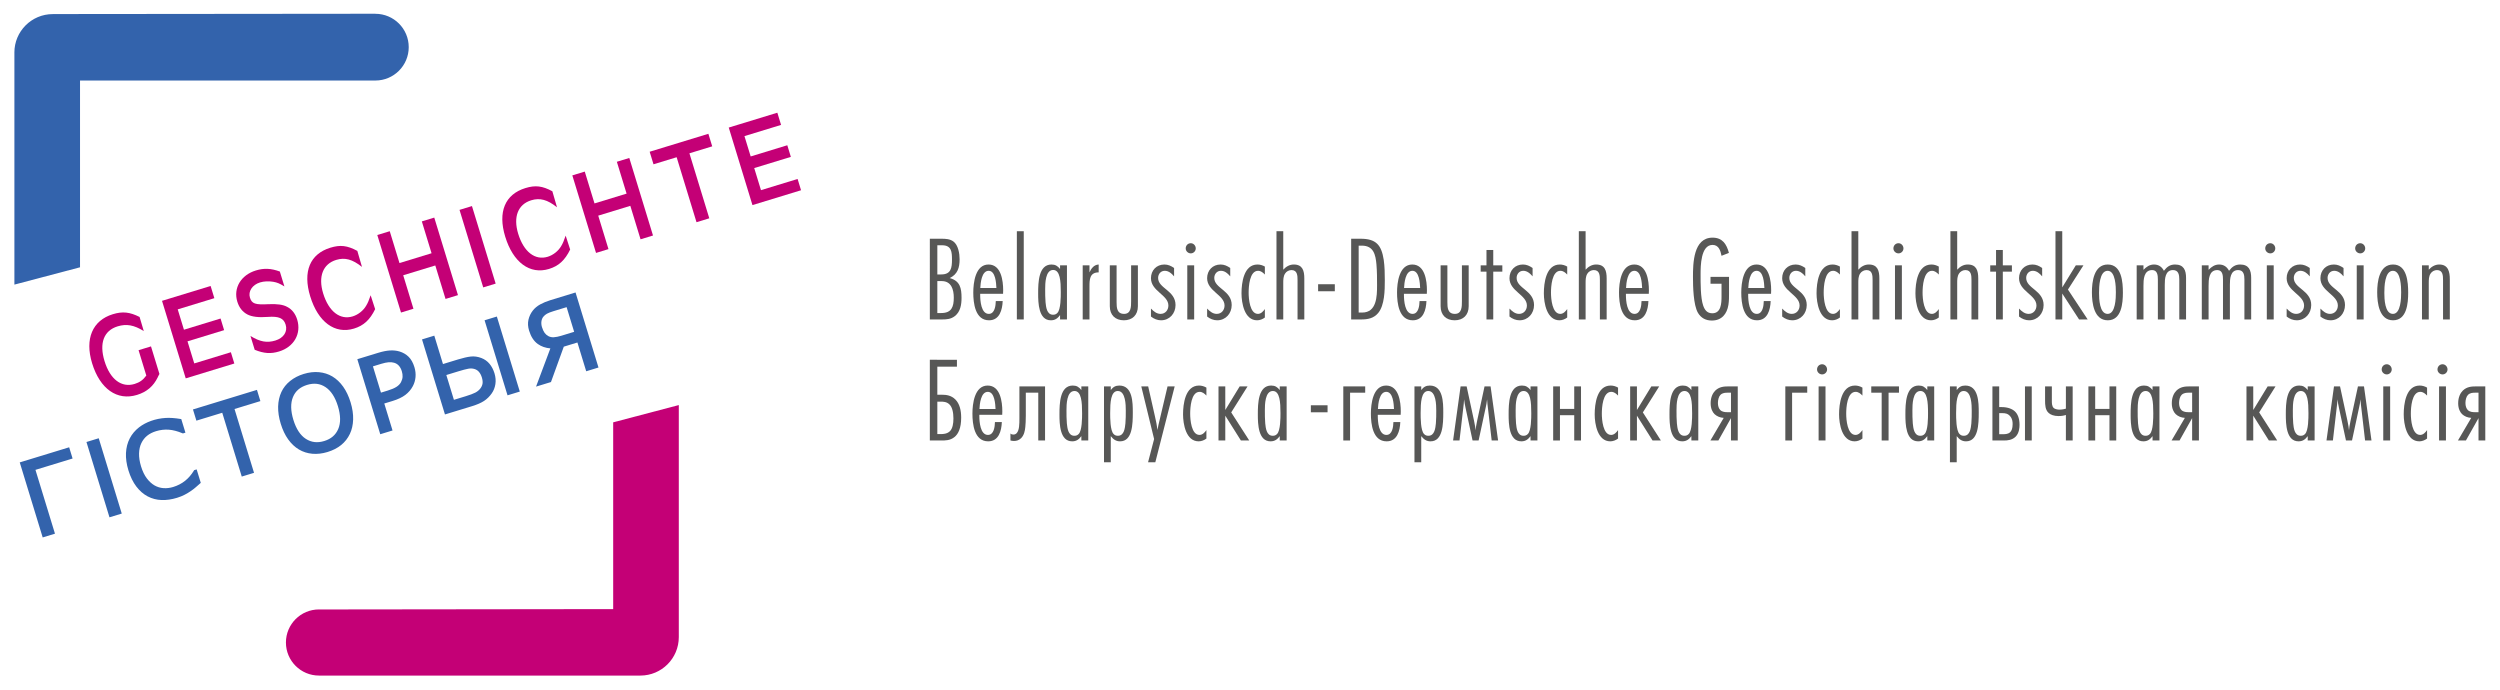 <?xml version="1.0" encoding="utf-8"?>
<!-- Generator: Adobe Illustrator 15.1.0, SVG Export Plug-In . SVG Version: 6.00 Build 0)  -->
<!DOCTYPE svg PUBLIC "-//W3C//DTD SVG 1.1//EN" "http://www.w3.org/Graphics/SVG/1.1/DTD/svg11.dtd">
<svg version="1.1" id="Ebene_1" xmlns="http://www.w3.org/2000/svg" xmlns:xlink="http://www.w3.org/1999/xlink" x="0px" y="0px"
	 width="698.234px" height="192.616px" viewBox="0 0 698.234 192.616" enable-background="new 0 0 698.234 192.616"
	 xml:space="preserve">
<g>
	<path fill="#575756" d="M262.907,87.429c2.873,0,3.48-1.757,3.48-4.292c0-2.265-0.675-4.631-3.378-4.631h-1.219v8.923H262.907
		L262.907,87.429z M262.907,76.647c2.736,0,2.975-1.893,2.975-4.123c0-2.13-0.102-4.022-2.772-4.022h-1.318v8.146H262.907
		L262.907,76.647z M262.974,66.677c1.149,0,2.366,0.067,3.313,0.777c1.353,1.014,1.724,3.38,1.724,4.968
		c0,2.299-0.541,4.191-2.771,5.239c2.906,0.777,3.313,2.839,3.313,5.543c0,1.858-0.306,3.854-1.86,5.069
		c-1.08,0.846-2.229,0.947-3.548,0.947h-3.447V66.677H262.974L262.974,66.677z"/>
	<path fill="#575756" d="M278.288,80.433c-0.068-1.352-0.236-4.8-2.164-4.8c-1.96,0-2.264,3.414-2.33,4.8H278.288L278.288,80.433z
		 M280.045,84.083c-0.103,2.433-0.847,5.374-3.82,5.374c-3.886,0-4.393-4.833-4.393-7.74c0-2.737,0.573-7.841,4.259-7.841
		c3.547,0,4.088,4.563,4.088,7.233c0,0.304-0.032,0.642-0.032,0.945h-6.389v0.338c0,1.521,0.236,5.273,2.399,5.273
		c1.689,0,1.927-2.299,1.961-3.583H280.045L280.045,84.083z"/>
	<polygon fill="#575756" points="284,89.221 284,64.581 285.928,64.581 285.928,89.221 284,89.221 	"/>
	<path fill="#575756" d="M294.141,75.397c-2.196,0-2.23,3.853-2.23,5.374c0,1.25,0,2.433,0.103,3.649
		c0.135,1.318,0.337,3.481,2.095,3.481c0.507,0,0.879-0.136,1.216-0.507c0.948-0.947,0.948-4.496,0.948-5.813
		C296.272,78.573,296.102,75.397,294.141,75.397L294.141,75.397z M296.068,89.221v-1.217c-0.676,0.912-1.386,1.453-2.567,1.453
		c-3.448,0-3.551-4.833-3.551-7.503c0-3.076,0.103-8.078,3.719-8.078c1.082,0,1.724,0.405,2.399,1.25v-1.014h1.926v15.108H296.068
		L296.068,89.221z"/>
	<path fill="#575756" d="M306.853,76.073c-2.535,0-2.569,2.027-2.569,3.988v9.159h-1.894V74.112h1.894v1.961
		c0.508-1.116,1.25-2.13,2.569-2.197V76.073L306.853,76.073z"/>
	<path fill="#575756" d="M317.805,85.536c0,2.434-1.521,3.921-3.92,3.921c-2.4,0-3.921-1.487-3.921-3.921V74.112h1.893v10.24
		c0,1.556,0.068,3.313,2.096,3.313c1.961,0,1.961-2.028,1.961-3.516V74.112h1.892V85.536L317.805,85.536z"/>
	<path fill="#575756" d="M327.915,77.188c-0.677-0.812-1.521-1.556-2.603-1.556c-1.115,0-1.859,0.913-1.859,1.995
		c0,2.94,4.866,3.481,4.866,7.57c0,2.332-1.655,4.259-4.055,4.259c-1.014,0-1.995-0.405-2.807-1.048v-2.23
		c0.744,0.777,1.591,1.487,2.673,1.487c1.35,0,2.195-1.082,2.195-2.333c0-2.974-4.868-3.988-4.868-7.638
		c0-2.197,1.555-3.819,3.754-3.819c1.012,0,1.857,0.371,2.703,0.979V77.188L327.915,77.188z"/>
	<path fill="#575756" d="M331.599,89.221V74.112h1.926v15.108H331.599L331.599,89.221z M332.58,70.767
		c-0.778,0-1.42-0.643-1.42-1.386c0-0.812,0.608-1.453,1.42-1.453c0.776,0,1.386,0.676,1.386,1.453
		C333.965,70.124,333.356,70.767,332.58,70.767L332.58,70.767z"/>
	<path fill="#575756" d="M343.6,77.188c-0.675-0.812-1.521-1.556-2.603-1.556c-1.114,0-1.858,0.913-1.858,1.995
		c0,2.94,4.866,3.481,4.866,7.57c0,2.332-1.655,4.259-4.056,4.259c-1.015,0-1.995-0.405-2.806-1.048v-2.23
		c0.743,0.777,1.589,1.487,2.671,1.487c1.352,0,2.196-1.082,2.196-2.333c0-2.974-4.867-3.988-4.867-7.638
		c0-2.197,1.554-3.819,3.752-3.819c1.013,0,1.859,0.371,2.704,0.979V77.188L343.6,77.188z"/>
	<path fill="#575756" d="M353.267,88.68c-0.608,0.474-1.42,0.777-2.163,0.777c-3.55,0-4.36-4.833-4.36-7.537
		c0-2.873,0.608-8.044,4.461-8.044c0.712,0,1.421,0.203,2.063,0.574v2.23c-0.508-0.54-1.115-1.048-1.894-1.048
		c-2.399,0-2.637,4.429-2.637,6.118c0,1.622,0.306,5.915,2.604,5.915c0.845,0,1.486-0.71,1.927-1.353V88.68L353.267,88.68z"/>
	<path fill="#575756" d="M362.395,89.221V78.236c0-1.218-0.035-2.806-1.691-2.806c-0.709,0-1.419,0.372-1.791,0.979
		c-0.507,0.778-0.507,1.758-0.507,2.637v10.174h-1.894v-24.64h1.894v10.748c0.743-0.845,1.757-1.453,2.941-1.453
		c2.466,0,2.939,1.757,2.939,3.887v11.458H362.395L362.395,89.221z"/>
	<polygon fill="#575756" points="368.142,81.345 368.142,79.385 372.807,79.385 372.807,81.345 368.142,81.345 	"/>
	<path fill="#575756" d="M380.448,87.294c4.056,0,4.156-4.529,4.156-7.57c0-1.894,0-3.82-0.169-5.848
		c-0.235-2.704-0.776-5.272-4.09-5.272h-0.877v18.69H380.448L380.448,87.294z M380.009,66.677c4.326,0,5.813,1.757,6.455,5.881
		c0.27,1.893,0.303,3.819,0.303,5.746c0,2.737-0.033,6.929-1.858,9.125c-1.25,1.487-2.906,1.792-4.766,1.792h-2.771V66.677H380.009
		L380.009,66.677z"/>
	<path fill="#575756" d="M396.64,80.433c-0.069-1.352-0.237-4.8-2.165-4.8c-1.959,0-2.263,3.414-2.331,4.8H396.64L396.64,80.433z
		 M398.397,84.083c-0.102,2.433-0.846,5.374-3.819,5.374c-3.888,0-4.395-4.833-4.395-7.74c0-2.737,0.575-7.841,4.259-7.841
		c3.549,0,4.09,4.563,4.09,7.233c0,0.304-0.033,0.642-0.033,0.945h-6.389v0.338c0,1.521,0.236,5.273,2.399,5.273
		c1.689,0,1.927-2.299,1.961-3.583H398.397L398.397,84.083z"/>
	<path fill="#575756" d="M410.194,85.536c0,2.434-1.519,3.921-3.92,3.921c-2.398,0-3.921-1.487-3.921-3.921V74.112h1.893v10.24
		c0,1.556,0.067,3.313,2.097,3.313c1.96,0,1.96-2.028,1.96-3.516V74.112h1.892V85.536L410.194,85.536z"/>
	<polygon fill="#575756" points="417.056,75.87 417.056,89.221 415.165,89.221 415.165,75.87 413.542,75.87 413.542,74.112 
		415.165,74.112 415.165,69.82 417.056,69.82 417.056,74.112 419.592,74.112 419.592,75.87 417.056,75.87 	"/>
	<path fill="#575756" d="M428.045,77.188c-0.677-0.812-1.522-1.556-2.604-1.556c-1.115,0-1.857,0.913-1.857,1.995
		c0,2.94,4.864,3.481,4.864,7.57c0,2.332-1.653,4.259-4.055,4.259c-1.014,0-1.995-0.405-2.805-1.048v-2.23
		c0.742,0.777,1.588,1.487,2.67,1.487c1.351,0,2.196-1.082,2.196-2.333c0-2.974-4.866-3.988-4.866-7.638
		c0-2.197,1.553-3.819,3.752-3.819c1.012,0,1.857,0.371,2.704,0.979V77.188L428.045,77.188z"/>
	<path fill="#575756" d="M437.712,88.68c-0.609,0.474-1.421,0.777-2.163,0.777c-3.551,0-4.361-4.833-4.361-7.537
		c0-2.873,0.609-8.044,4.461-8.044c0.711,0,1.42,0.203,2.063,0.574v2.23c-0.509-0.54-1.116-1.048-1.895-1.048
		c-2.398,0-2.637,4.429-2.637,6.118c0,1.622,0.305,5.915,2.603,5.915c0.847,0,1.487-0.71,1.929-1.353V88.68L437.712,88.68z"/>
	<path fill="#575756" d="M446.838,89.221V78.236c0-1.218-0.034-2.806-1.69-2.806c-0.709,0-1.419,0.372-1.791,0.979
		c-0.507,0.778-0.507,1.758-0.507,2.637v10.174h-1.893v-24.64h1.893v10.748c0.743-0.845,1.757-1.453,2.942-1.453
		c2.466,0,2.938,1.757,2.938,3.887v11.458H446.838L446.838,89.221z"/>
	<path fill="#575756" d="M458.636,80.433c-0.067-1.352-0.235-4.8-2.161-4.8c-1.961,0-2.265,3.414-2.333,4.8H458.636L458.636,80.433z
		 M460.395,84.083c-0.102,2.433-0.845,5.374-3.82,5.374c-3.887,0-4.394-4.833-4.394-7.74c0-2.737,0.575-7.841,4.259-7.841
		c3.549,0,4.09,4.563,4.09,7.233c0,0.304-0.033,0.642-0.033,0.945h-6.389v0.338c0,1.521,0.236,5.273,2.4,5.273
		c1.688,0,1.926-2.299,1.96-3.583H460.395L460.395,84.083z"/>
	<path fill="#575756" d="M482.909,81.853c0,1.082,0,2.197-0.17,3.278c-0.406,2.568-1.893,4.394-4.63,4.394
		c-1.688,0-3.042-0.71-3.888-2.163c-1.284-2.23-1.384-7.368-1.384-9.971c0-3.854,0.1-11.018,5.474-11.018
		c2.771,0,3.922,1.825,4.564,4.258l-2.063,0.812c-0.271-1.419-0.778-3.042-2.502-3.042c-3.311,0-3.345,5.915-3.345,8.213
		c0,2.366-0.034,6.523,0.71,8.687c0.438,1.284,1.115,2.196,2.567,2.196c2.469,0,2.569-2.839,2.569-4.664V79.25h-3.076v-1.927h5.172
		V81.853L482.909,81.853z"/>
	<path fill="#575756" d="M492.781,80.433c-0.067-1.352-0.235-4.8-2.164-4.8c-1.96,0-2.264,3.414-2.331,4.8H492.781L492.781,80.433z
		 M494.538,84.083c-0.102,2.433-0.845,5.374-3.819,5.374c-3.887,0-4.394-4.833-4.394-7.74c0-2.737,0.574-7.841,4.26-7.841
		c3.548,0,4.089,4.563,4.089,7.233c0,0.304-0.033,0.642-0.033,0.945h-6.389v0.338c0,1.521,0.236,5.273,2.399,5.273
		c1.69,0,1.927-2.299,1.961-3.583H494.538L494.538,84.083z"/>
	<path fill="#575756" d="M504.208,77.188c-0.677-0.812-1.522-1.556-2.604-1.556c-1.115,0-1.858,0.913-1.858,1.995
		c0,2.94,4.865,3.481,4.865,7.57c0,2.332-1.653,4.259-4.055,4.259c-1.014,0-1.995-0.405-2.805-1.048v-2.23
		c0.742,0.777,1.589,1.487,2.671,1.487c1.35,0,2.195-1.082,2.195-2.333c0-2.974-4.866-3.988-4.866-7.638
		c0-2.197,1.554-3.819,3.752-3.819c1.013,0,1.857,0.371,2.704,0.979V77.188L504.208,77.188z"/>
	<path fill="#575756" d="M513.875,88.68c-0.609,0.474-1.42,0.777-2.162,0.777c-3.551,0-4.362-4.833-4.362-7.537
		c0-2.873,0.61-8.044,4.462-8.044c0.71,0,1.419,0.203,2.063,0.574v2.23c-0.509-0.54-1.115-1.048-1.894-1.048
		c-2.4,0-2.637,4.429-2.637,6.118c0,1.622,0.305,5.915,2.603,5.915c0.846,0,1.486-0.71,1.928-1.353V88.68L513.875,88.68z"/>
	<path fill="#575756" d="M523.002,89.221V78.236c0-1.218-0.035-2.806-1.692-2.806c-0.709,0-1.419,0.372-1.791,0.979
		c-0.507,0.778-0.507,1.758-0.507,2.637v10.174h-1.894v-24.64h1.894v10.748c0.745-0.845,1.757-1.453,2.941-1.453
		c2.467,0,2.939,1.757,2.939,3.887v11.458H523.002L523.002,89.221z"/>
	<path fill="#575756" d="M529.257,89.221V74.112h1.926v15.108H529.257L529.257,89.221z M530.237,70.767
		c-0.777,0-1.419-0.643-1.419-1.386c0-0.812,0.608-1.453,1.419-1.453c0.776,0,1.386,0.676,1.386,1.453
		C531.623,70.124,531.013,70.767,530.237,70.767L530.237,70.767z"/>
	<path fill="#575756" d="M541.494,88.68c-0.609,0.474-1.42,0.777-2.163,0.777c-3.55,0-4.361-4.833-4.361-7.537
		c0-2.873,0.608-8.044,4.461-8.044c0.711,0,1.42,0.203,2.063,0.574v2.23c-0.509-0.54-1.115-1.048-1.894-1.048
		c-2.4,0-2.636,4.429-2.636,6.118c0,1.622,0.303,5.915,2.602,5.915c0.845,0,1.486-0.71,1.928-1.353V88.68L541.494,88.68z"/>
	<path fill="#575756" d="M550.621,89.221V78.236c0-1.218-0.034-2.806-1.69-2.806c-0.709,0-1.42,0.372-1.792,0.979
		c-0.506,0.778-0.506,1.758-0.506,2.637v10.174h-1.894v-24.64h1.894v10.748c0.743-0.845,1.757-1.453,2.94-1.453
		c2.467,0,2.939,1.757,2.939,3.887v11.458H550.621L550.621,89.221z"/>
	<polygon fill="#575756" points="559.375,75.87 559.375,89.221 557.483,89.221 557.483,75.87 555.86,75.87 555.86,74.112 
		557.483,74.112 557.483,69.82 559.375,69.82 559.375,74.112 561.91,74.112 561.91,75.87 559.375,75.87 	"/>
	<path fill="#575756" d="M570.362,77.188c-0.677-0.812-1.521-1.556-2.603-1.556c-1.115,0-1.859,0.913-1.859,1.995
		c0,2.94,4.866,3.481,4.866,7.57c0,2.332-1.655,4.259-4.055,4.259c-1.015,0-1.994-0.405-2.807-1.048v-2.23
		c0.744,0.777,1.589,1.487,2.672,1.487c1.351,0,2.195-1.082,2.195-2.333c0-2.974-4.867-3.988-4.867-7.638
		c0-2.197,1.555-3.819,3.752-3.819c1.015,0,1.859,0.371,2.705,0.979V77.188L570.362,77.188z"/>
	<polygon fill="#575756" points="580.672,89.221 575.974,81.987 575.974,89.221 574.081,89.221 574.081,64.581 575.974,64.581 
		575.974,80.264 579.758,74.112 581.889,74.112 577.563,80.872 583.072,89.221 580.672,89.221 	"/>
	<path fill="#575756" d="M588.651,75.633c-2.332,0-2.4,4.597-2.4,6.186s0.103,5.848,2.4,5.848c2.231,0,2.298-4.496,2.298-6.017
		S590.882,75.633,588.651,75.633L588.651,75.633z M588.685,89.457c-3.886,0-4.427-4.867-4.427-7.808s0.541-7.773,4.427-7.773
		c3.92,0,4.225,4.968,4.225,7.875C592.91,84.624,592.573,89.457,588.685,89.457L588.685,89.457z"/>
	<path fill="#575756" d="M610.553,89.221h-1.892V78.033c0-1.25-0.202-2.603-1.759-2.603c-2.196,0-2.298,2.468-2.298,4.123v9.667
		h-1.926V78.066c0-1.115-0.103-2.636-1.589-2.636c-2.366,0-2.434,2.67-2.434,4.428v9.362h-1.894V74.112h1.894v1.251
		c0.812-0.846,1.725-1.487,2.941-1.487c1.284,0,2.197,0.642,2.771,1.757c0.812-1.081,1.69-1.757,3.11-1.757
		c2.433,0,3.074,1.589,3.074,3.752V89.221L610.553,89.221z"/>
	<path fill="#575756" d="M628.741,89.221h-1.892V78.033c0-1.25-0.202-2.603-1.758-2.603c-2.197,0-2.298,2.468-2.298,4.123v9.667
		h-1.927V78.066c0-1.115-0.103-2.636-1.589-2.636c-2.366,0-2.434,2.67-2.434,4.428v9.362h-1.894V74.112h1.894v1.251
		c0.812-0.846,1.724-1.487,2.941-1.487c1.283,0,2.196,0.642,2.771,1.757c0.813-1.081,1.69-1.757,3.11-1.757
		c2.433,0,3.074,1.589,3.074,3.752V89.221L628.741,89.221z"/>
	<path fill="#575756" d="M633.106,89.221V74.112h1.926v15.108H633.106L633.106,89.221z M634.086,70.767
		c-0.778,0-1.42-0.643-1.42-1.386c0-0.812,0.608-1.453,1.42-1.453c0.776,0,1.385,0.676,1.385,1.453
		C635.471,70.124,634.863,70.767,634.086,70.767L634.086,70.767z"/>
	<path fill="#575756" d="M645.105,77.188c-0.676-0.812-1.521-1.556-2.601-1.556c-1.116,0-1.86,0.913-1.86,1.995
		c0,2.94,4.866,3.481,4.866,7.57c0,2.332-1.655,4.259-4.055,4.259c-1.015,0-1.994-0.405-2.807-1.048v-2.23
		c0.744,0.777,1.589,1.487,2.672,1.487c1.352,0,2.195-1.082,2.195-2.333c0-2.974-4.867-3.988-4.867-7.638
		c0-2.197,1.555-3.819,3.752-3.819c1.014,0,1.859,0.371,2.704,0.979V77.188L645.105,77.188z"/>
	<path fill="#575756" d="M654.538,77.188c-0.677-0.812-1.521-1.556-2.603-1.556c-1.115,0-1.859,0.913-1.859,1.995
		c0,2.94,4.866,3.481,4.866,7.57c0,2.332-1.655,4.259-4.055,4.259c-1.014,0-1.995-0.405-2.807-1.048v-2.23
		c0.744,0.777,1.59,1.487,2.672,1.487c1.351,0,2.196-1.082,2.196-2.333c0-2.974-4.868-3.988-4.868-7.638
		c0-2.197,1.555-3.819,3.754-3.819c1.012,0,1.857,0.371,2.703,0.979V77.188L654.538,77.188z"/>
	<path fill="#575756" d="M658.223,89.221V74.112h1.927v15.108H658.223L658.223,89.221z M659.204,70.767
		c-0.778,0-1.42-0.643-1.42-1.386c0-0.812,0.609-1.453,1.42-1.453c0.776,0,1.386,0.676,1.386,1.453
		C660.589,70.124,659.98,70.767,659.204,70.767L659.204,70.767z"/>
	<path fill="#575756" d="M668.331,75.633c-2.332,0-2.4,4.597-2.4,6.186s0.102,5.848,2.4,5.848c2.229,0,2.297-4.496,2.297-6.017
		S670.56,75.633,668.331,75.633L668.331,75.633z M668.364,89.457c-3.887,0-4.428-4.867-4.428-7.808s0.541-7.773,4.428-7.773
		c3.921,0,4.226,4.968,4.226,7.875C672.589,84.624,672.252,89.457,668.364,89.457L668.364,89.457z"/>
	<path fill="#575756" d="M682.325,89.221V78.236c0-1.218-0.033-2.806-1.689-2.806c-0.709,0-1.419,0.372-1.791,0.979
		c-0.506,0.744-0.506,1.758-0.506,2.637v10.174h-1.895V74.112h1.895v1.217c0.742-0.845,1.756-1.453,2.939-1.453
		c2.535,0,2.94,2.095,2.94,4.157v11.188H682.325L682.325,89.221z"/>
	<path fill="#575756" d="M262.804,121.235c0.541,0,1.691-0.032,2.468-0.777c0.778-0.743,1.015-2.096,1.015-3.582
		c0-1.725-0.339-3.179-1.114-3.921c-0.744-0.744-1.692-0.778-2.436-0.778h-0.946v9.059H262.804L262.804,121.235z M267.267,100.482
		v1.927h-5.477v7.842h1.353c1.081,0,2.5,0.135,3.684,1.317c1.184,1.184,1.623,3.01,1.623,5.07c0,2.94-0.811,4.597-1.894,5.442
		c-1.216,0.979-2.602,0.945-3.615,0.945h-3.245v-22.544H267.267L267.267,100.482z"/>
	<path fill="#575756" d="M278.05,114.239c-0.068-1.353-0.236-4.8-2.162-4.8c-1.961,0-2.266,3.413-2.333,4.8H278.05L278.05,114.239z
		 M279.808,117.889c-0.103,2.434-0.845,5.374-3.82,5.374c-3.887,0-4.394-4.833-4.394-7.739c0-2.737,0.575-7.842,4.259-7.842
		c3.549,0,4.09,4.563,4.09,7.233c0,0.304-0.033,0.642-0.033,0.945h-6.389v0.34c0,1.52,0.237,5.271,2.4,5.271
		c1.688,0,1.926-2.298,1.961-3.583H279.808L279.808,117.889z"/>
	<path fill="#575756" d="M291.877,123.026h-1.895v-13.351h-3.479v6.422c0,1.387-0.068,2.4-0.138,3.145
		c-0.101,1.08-0.337,2.297-1.183,3.143c-0.608,0.574-1.25,0.777-1.993,0.777c-0.406,0-0.71-0.068-0.979-0.136v-1.959
		c0.235,0.235,0.473,0.304,0.81,0.304c0.372,0,0.644-0.102,0.913-0.373c0.779-0.811,0.779-2.603,0.779-4.157v-8.923h7.165V123.026
		L291.877,123.026z"/>
	<path fill="#575756" d="M300.093,109.204c-2.197,0-2.231,3.852-2.231,5.374c0,1.251,0,2.433,0.103,3.649
		c0.135,1.318,0.337,3.481,2.095,3.481c0.507,0,0.879-0.135,1.216-0.506c0.947-0.948,0.947-4.497,0.947-5.814
		C302.222,112.379,302.053,109.204,300.093,109.204L300.093,109.204z M302.019,123.026v-1.216c-0.676,0.911-1.385,1.452-2.568,1.452
		c-3.446,0-3.55-4.833-3.55-7.502c0-3.077,0.104-8.079,3.718-8.079c1.082,0,1.725,0.406,2.4,1.251v-1.015h1.926v15.108H302.019
		L302.019,123.026z"/>
	<path fill="#575756" d="M312.194,109.204c-1.961,0-2.13,3.175-2.13,6.185c0,1.317,0,4.866,0.947,5.814
		c0.337,0.371,0.709,0.506,1.216,0.506c1.759,0,1.961-2.163,2.096-3.481c0.103-1.184,0.103-2.367,0.103-3.55
		C314.425,113.158,314.39,109.204,312.194,109.204L312.194,109.204z M310.233,108.933c0.643-0.845,1.318-1.251,2.401-1.251
		c3.717,0,3.751,4.766,3.751,7.503c0,3.245-0.102,8.078-3.549,8.078c-1.184,0-1.894-0.574-2.604-1.452v7.3h-1.892v-21.192h1.892
		V108.933L310.233,108.933z"/>
	<path fill="#575756" d="M322.674,129.11h-2.028l1.691-6.488l-3.583-14.704h1.926l1.893,8.382c0.306,1.252,0.54,2.535,0.71,3.787
		c0.136-0.947,0.371-1.859,0.608-2.839l2.198-9.33h1.993L322.674,129.11L322.674,129.11z"/>
	<path fill="#575756" d="M336.94,122.485c-0.607,0.474-1.42,0.777-2.163,0.777c-3.55,0-4.359-4.833-4.359-7.537
		c0-2.873,0.607-8.044,4.461-8.044c0.71,0,1.419,0.203,2.062,0.574v2.23c-0.508-0.54-1.115-1.047-1.893-1.047
		c-2.4,0-2.638,4.429-2.638,6.117c0,1.623,0.306,5.915,2.603,5.915c0.846,0,1.488-0.709,1.928-1.352V122.485L336.94,122.485z"/>
	<polygon fill="#575756" points="342.214,114.509 346.235,107.918 348.433,107.918 343.87,115.185 348.905,123.026 346.574,123.026 
		342.214,116.098 342.214,123.026 340.32,123.026 340.32,107.918 342.214,107.918 342.214,114.509 	"/>
	<path fill="#575756" d="M355.498,109.204c-2.196,0-2.23,3.852-2.23,5.374c0,1.251,0,2.433,0.102,3.649
		c0.137,1.318,0.338,3.481,2.097,3.481c0.506,0,0.878-0.135,1.215-0.506c0.948-0.948,0.948-4.497,0.948-5.814
		C357.628,112.379,357.459,109.204,355.498,109.204L355.498,109.204z M357.425,123.026v-1.216c-0.678,0.911-1.387,1.452-2.569,1.452
		c-3.447,0-3.55-4.833-3.55-7.502c0-3.077,0.103-8.079,3.718-8.079c1.082,0,1.724,0.406,2.401,1.251v-1.015h1.925v15.108H357.425
		L357.425,123.026z"/>
	<polygon fill="#575756" points="366.114,115.151 366.114,113.191 370.779,113.191 370.779,115.151 366.114,115.151 	"/>
	<polygon fill="#575756" points="375.175,107.918 381.292,107.918 381.292,109.676 377.067,109.676 377.067,123.026 
		375.175,123.026 375.175,107.918 	"/>
	<path fill="#575756" d="M389.337,114.239c-0.068-1.353-0.236-4.8-2.161-4.8c-1.961,0-2.267,3.413-2.333,4.8H389.337
		L389.337,114.239z M391.095,117.889c-0.103,2.434-0.845,5.374-3.819,5.374c-3.888,0-4.394-4.833-4.394-7.739
		c0-2.737,0.573-7.842,4.258-7.842c3.549,0,4.09,4.563,4.09,7.233c0,0.304-0.033,0.642-0.033,0.945h-6.389v0.34
		c0,1.52,0.237,5.271,2.399,5.271c1.689,0,1.927-2.298,1.962-3.583H391.095L391.095,117.889z"/>
	<path fill="#575756" d="M398.905,109.204c-1.961,0-2.13,3.175-2.13,6.185c0,1.317,0,4.866,0.947,5.814
		c0.337,0.371,0.709,0.506,1.216,0.506c1.758,0,1.961-2.163,2.096-3.481c0.102-1.184,0.102-2.367,0.102-3.55
		C401.135,113.158,401.101,109.204,398.905,109.204L398.905,109.204z M396.944,108.933c0.643-0.845,1.318-1.251,2.4-1.251
		c3.718,0,3.752,4.766,3.752,7.503c0,3.245-0.102,8.078-3.549,8.078c-1.184,0-1.895-0.574-2.604-1.452v7.3h-1.893v-21.192h1.893
		V108.933L396.944,108.933z"/>
	<path fill="#575756" d="M411.278,123.026l-1.961-9.125c-0.202-0.88-0.304-1.59-0.404-2.366c-0.067,1.115-0.137,1.554-0.236,2.434
		l-1.048,9.058h-1.791l2.095-15.108h1.689l2.061,9.566c0.271,1.183,0.407,2.264,0.441,2.703c0.032-0.439,0.168-1.521,0.438-2.703
		l2.062-9.566h1.689l2.096,15.108h-1.791l-1.048-9.058c-0.101-0.88-0.168-1.318-0.234-2.434c-0.104,0.979-0.238,1.623-0.407,2.366
		l-1.96,9.125H411.278L411.278,123.026z"/>
	<path fill="#575756" d="M425.543,109.204c-2.197,0-2.231,3.852-2.231,5.374c0,1.251,0,2.433,0.102,3.649
		c0.136,1.318,0.339,3.481,2.096,3.481c0.507,0,0.879-0.135,1.216-0.506c0.948-0.948,0.948-4.497,0.948-5.814
		C427.673,112.379,427.504,109.204,425.543,109.204L425.543,109.204z M427.468,123.026v-1.216c-0.675,0.911-1.384,1.452-2.567,1.452
		c-3.448,0-3.55-4.833-3.55-7.502c0-3.077,0.102-8.079,3.718-8.079c1.082,0,1.725,0.406,2.399,1.251v-1.015h1.927v15.108H427.468
		L427.468,123.026z"/>
	<polygon fill="#575756" points="439.673,123.026 439.673,115.963 435.685,115.963 435.685,123.026 433.792,123.026 
		433.792,107.918 435.685,107.918 435.685,114.206 439.673,114.206 439.673,107.918 441.566,107.918 441.566,123.026 
		439.673,123.026 	"/>
	<path fill="#575756" d="M451.911,122.485c-0.609,0.474-1.42,0.777-2.163,0.777c-3.55,0-4.361-4.833-4.361-7.537
		c0-2.873,0.608-8.044,4.461-8.044c0.711,0,1.42,0.203,2.063,0.574v2.23c-0.509-0.54-1.114-1.047-1.894-1.047
		c-2.4,0-2.636,4.429-2.636,6.117c0,1.623,0.303,5.915,2.602,5.915c0.845,0,1.486-0.709,1.928-1.352V122.485L451.911,122.485z"/>
	<polygon fill="#575756" points="457.185,114.509 461.208,107.918 463.405,107.918 458.842,115.185 463.877,123.026 
		461.546,123.026 457.185,116.098 457.185,123.026 455.292,123.026 455.292,107.918 457.185,107.918 457.185,114.509 	"/>
	<path fill="#575756" d="M470.469,109.204c-2.195,0-2.23,3.852-2.23,5.374c0,1.251,0,2.433,0.104,3.649
		c0.134,1.318,0.336,3.481,2.095,3.481c0.506,0,0.878-0.135,1.215-0.506c0.948-0.948,0.948-4.497,0.948-5.814
		C472.6,112.379,472.43,109.204,470.469,109.204L470.469,109.204z M472.396,123.026v-1.216c-0.676,0.911-1.386,1.452-2.568,1.452
		c-3.446,0-3.55-4.833-3.55-7.502c0-3.077,0.104-8.079,3.718-8.079c1.083,0,1.725,0.406,2.4,1.251v-1.015h1.926v15.108H472.396
		L472.396,123.026z"/>
	<path fill="#575756" d="M483.451,109.676h-0.979c-0.574,0-1.385,0.034-1.961,0.609c-0.473,0.473-0.709,1.42-0.709,2.264
		c0,0.845,0.236,1.555,0.676,1.994c0.574,0.541,1.42,0.575,1.892,0.575h1.082V109.676L483.451,109.676z M481.424,116.706
		c-0.981-0.034-1.928-0.439-2.569-1.047c-0.541-0.541-1.082-1.487-1.082-3.042c0-1.725,0.642-2.873,1.284-3.517
		c1.116-1.081,2.4-1.183,3.718-1.183h2.569v15.108h-1.894v-6.253l-3.515,6.253h-2.23L481.424,116.706L481.424,116.706z"/>
	<polygon fill="#575756" points="498.631,107.918 504.748,107.918 504.748,109.676 500.523,109.676 500.523,123.026 
		498.631,123.026 498.631,107.918 	"/>
	<path fill="#575756" d="M507.927,123.026v-15.108h1.926v15.108H507.927L507.927,123.026z M508.908,104.572
		c-0.777,0-1.42-0.643-1.42-1.386c0-0.811,0.608-1.453,1.42-1.453c0.776,0,1.386,0.676,1.386,1.453
		C510.293,103.93,509.684,104.572,508.908,104.572L508.908,104.572z"/>
	<path fill="#575756" d="M520.165,122.485c-0.609,0.474-1.421,0.777-2.164,0.777c-3.55,0-4.36-4.833-4.36-7.537
		c0-2.873,0.608-8.044,4.461-8.044c0.71,0,1.419,0.203,2.063,0.574v2.23c-0.509-0.54-1.115-1.047-1.895-1.047
		c-2.398,0-2.636,4.429-2.636,6.117c0,1.623,0.304,5.915,2.602,5.915c0.847,0,1.487-0.709,1.929-1.352V122.485L520.165,122.485z"/>
	<polygon fill="#575756" points="527.466,109.676 527.466,123.026 525.538,123.026 525.538,109.676 522.632,109.676 
		522.632,107.918 530.372,107.918 530.372,109.676 527.466,109.676 	"/>
	<path fill="#575756" d="M536.356,109.204c-2.196,0-2.23,3.852-2.23,5.374c0,1.251,0,2.433,0.102,3.649
		c0.135,1.318,0.338,3.481,2.096,3.481c0.508,0,0.879-0.135,1.217-0.506c0.946-0.948,0.946-4.497,0.946-5.814
		C538.486,112.379,538.317,109.204,536.356,109.204L536.356,109.204z M538.283,123.026v-1.216c-0.677,0.911-1.386,1.452-2.567,1.452
		c-3.448,0-3.551-4.833-3.551-7.502c0-3.077,0.103-8.079,3.719-8.079c1.082,0,1.723,0.406,2.399,1.251v-1.015h1.927v15.108H538.283
		L538.283,123.026z"/>
	<path fill="#575756" d="M548.459,109.204c-1.961,0-2.131,3.175-2.131,6.185c0,1.317,0,4.866,0.947,5.814
		c0.338,0.371,0.709,0.506,1.216,0.506c1.759,0,1.961-2.163,2.097-3.481c0.102-1.184,0.102-2.367,0.102-3.55
		C550.69,113.158,550.655,109.204,548.459,109.204L548.459,109.204z M546.499,108.933c0.642-0.845,1.317-1.251,2.399-1.251
		c3.718,0,3.752,4.766,3.752,7.503c0,3.245-0.101,8.078-3.549,8.078c-1.183,0-1.894-0.574-2.603-1.452v7.3h-1.894v-21.192h1.894
		V108.933L546.499,108.933z"/>
	<path fill="#575756" d="M565.561,123.026v-15.108h1.895v15.108H565.561L565.561,123.026z M559.444,121.27
		c0.608,0,1.42-0.034,1.961-0.541c0.406-0.372,0.71-1.048,0.71-2.299c0-0.608-0.066-1.453-0.676-2.163
		c-0.676-0.811-1.454-0.878-2.229-0.878h-0.847v5.881H559.444L559.444,121.27z M556.47,107.918h1.893v5.779h0.677
		c1.758,0,3.009,0.542,3.718,1.218c0.641,0.608,1.284,1.724,1.284,3.718c0,0.811-0.102,2.298-1.048,3.279
		c-0.98,1.014-2.298,1.114-3.277,1.114h-3.246V107.918L556.47,107.918z"/>
	<path fill="#575756" d="M576.989,115.896c-0.606,0.202-1.251,0.305-2.062,0.305c-1.284,0-2.196-0.371-2.737-0.846
		c-0.98-0.879-1.015-2.299-1.015-3.481v-3.955h1.894v4.159c0,0.438,0,1.384,0.506,1.857c0.475,0.439,1.387,0.475,1.622,0.475
		c0.813,0,1.558-0.203,1.792-0.272v-6.219h1.894v15.108h-1.894V115.896L576.989,115.896z"/>
	<polygon fill="#575756" points="589.161,123.026 589.161,115.963 585.172,115.963 585.172,123.026 583.278,123.026 
		583.278,107.918 585.172,107.918 585.172,114.206 589.161,114.206 589.161,107.918 591.052,107.918 591.052,123.026 
		589.161,123.026 	"/>
	<path fill="#575756" d="M599.267,109.204c-2.196,0-2.23,3.852-2.23,5.374c0,1.251,0,2.433,0.102,3.649
		c0.135,1.318,0.337,3.481,2.096,3.481c0.507,0,0.878-0.135,1.216-0.506c0.947-0.948,0.947-4.497,0.947-5.814
		C601.397,112.379,601.228,109.204,599.267,109.204L599.267,109.204z M601.193,123.026v-1.216c-0.676,0.911-1.385,1.452-2.567,1.452
		c-3.448,0-3.55-4.833-3.55-7.502c0-3.077,0.102-8.079,3.719-8.079c1.081,0,1.723,0.406,2.398,1.251v-1.015h1.927v15.108H601.193
		L601.193,123.026z"/>
	<path fill="#575756" d="M612.249,109.676h-0.98c-0.574,0-1.385,0.034-1.961,0.609c-0.471,0.473-0.709,1.42-0.709,2.264
		c0,0.845,0.238,1.555,0.676,1.994c0.574,0.541,1.42,0.575,1.893,0.575h1.082V109.676L612.249,109.676z M610.22,116.706
		c-0.98-0.034-1.927-0.439-2.568-1.047c-0.541-0.541-1.082-1.487-1.082-3.042c0-1.725,0.642-2.873,1.285-3.517
		c1.115-1.081,2.4-1.183,3.718-1.183h2.569v15.108h-1.894v-6.253l-3.516,6.253h-2.23L610.22,116.706L610.22,116.706z"/>
	<polygon fill="#575756" points="629.321,114.509 633.342,107.918 635.542,107.918 630.977,115.185 636.012,123.026 
		633.681,123.026 629.321,116.098 629.321,123.026 627.427,123.026 627.427,107.918 629.321,107.918 629.321,114.509 	"/>
	<path fill="#575756" d="M642.605,109.204c-2.196,0-2.229,3.852-2.229,5.374c0,1.251,0,2.433,0.101,3.649
		c0.135,1.318,0.338,3.481,2.096,3.481c0.507,0,0.879-0.135,1.216-0.506c0.947-0.948,0.947-4.497,0.947-5.814
		C644.735,112.379,644.566,109.204,642.605,109.204L642.605,109.204z M644.532,123.026v-1.216c-0.677,0.911-1.386,1.452-2.567,1.452
		c-3.448,0-3.55-4.833-3.55-7.502c0-3.077,0.102-8.079,3.718-8.079c1.082,0,1.723,0.406,2.399,1.251v-1.015h1.926v15.108H644.532
		L644.532,123.026z"/>
	<path fill="#575756" d="M655.215,123.026l-1.96-9.125c-0.204-0.88-0.306-1.59-0.406-2.366c-0.067,1.115-0.135,1.554-0.236,2.434
		l-1.048,9.058h-1.792l2.096-15.108h1.689l2.062,9.566c0.271,1.183,0.406,2.264,0.44,2.703c0.033-0.439,0.168-1.521,0.44-2.703
		l2.061-9.566h1.689l2.095,15.108h-1.791l-1.047-9.058c-0.102-0.88-0.168-1.318-0.236-2.434c-0.101,0.979-0.236,1.623-0.406,2.366
		l-1.961,9.125H655.215L655.215,123.026z"/>
	<path fill="#575756" d="M665.629,123.026v-15.108h1.925v15.108H665.629L665.629,123.026z M666.609,104.572
		c-0.778,0-1.42-0.643-1.42-1.386c0-0.811,0.609-1.453,1.42-1.453c0.776,0,1.385,0.676,1.385,1.453
		C667.994,103.93,667.385,104.572,666.609,104.572L666.609,104.572z"/>
	<path fill="#575756" d="M677.865,122.485c-0.607,0.474-1.419,0.777-2.163,0.777c-3.55,0-4.359-4.833-4.359-7.537
		c0-2.873,0.607-8.044,4.46-8.044c0.711,0,1.42,0.203,2.063,0.574v2.23c-0.508-0.54-1.114-1.047-1.894-1.047
		c-2.399,0-2.637,4.429-2.637,6.117c0,1.623,0.305,5.915,2.603,5.915c0.846,0,1.488-0.709,1.928-1.352V122.485L677.865,122.485z"/>
	<path fill="#575756" d="M681.213,123.026v-15.108h1.925v15.108H681.213L681.213,123.026z M682.193,104.572
		c-0.778,0-1.42-0.643-1.42-1.386c0-0.811,0.609-1.453,1.42-1.453c0.776,0,1.385,0.676,1.385,1.453
		C683.578,103.93,682.969,104.572,682.193,104.572L682.193,104.572z"/>
	<g>
		<defs>
			<rect id="SVGID_1_" x="4.136" y="3.838" width="689.989" height="184.845"/>
		</defs>
		<clipPath id="SVGID_2_">
			<use xlink:href="#SVGID_1_"  overflow="visible"/>
		</clipPath>
		<path clip-path="url(#SVGID_2_)" fill="#575756" d="M692.232,109.676h-0.979c-0.575,0-1.387,0.034-1.961,0.609
			c-0.474,0.473-0.709,1.42-0.709,2.264c0,0.845,0.235,1.555,0.676,1.994c0.573,0.541,1.419,0.575,1.891,0.575h1.083V109.676
			L692.232,109.676z M690.204,116.706c-0.98-0.034-1.927-0.439-2.568-1.047c-0.541-0.541-1.082-1.487-1.082-3.042
			c0-1.725,0.642-2.873,1.285-3.517c1.115-1.081,2.399-1.183,3.717-1.183h2.57v15.108h-1.894v-6.253l-3.515,6.253h-2.231
			L690.204,116.706L690.204,116.706z"/>
		<path clip-path="url(#SVGID_2_)" fill="#3363AC" d="M104.836,3.851c-0.012,0-0.021,0.001-0.03,0.001V3.838L14.75,3.927v0.01
			c0,0-0.001,0-0.002,0c-5.927,0-10.731,4.805-10.731,10.732c0,0.029,0.004,0.058,0.004,0.087V79.49l18.329-4.836V22.491h82.487
			c5.146,0,9.318-4.173,9.318-9.32C114.155,8.023,109.983,3.851,104.836,3.851L104.836,3.851z"/>
	</g>
	<path fill="#C40076" d="M171.257,117.956v52.164l-81.956,0.102c-0.07-0.001-0.138-0.01-0.208-0.01
		c-5.101,0-9.235,4.135-9.235,9.235s4.135,9.236,9.235,9.236c0.005,0,0.01-0.001,0.015-0.001v0.001h89.747
		c5.924,0,10.73-4.807,10.73-10.745v-64.804L171.257,117.956L171.257,117.956z"/>
	<path fill="#C40076" d="M44.527,104.44c-0.065,0.127-0.122,0.182-0.156,0.298c-0.023,0.041-0.101,0.138-0.18,0.34
		c-0.045,0.084-0.112,0.211-0.149,0.328c-1.199,2.463-3.054,4.058-5.782,4.892c-5.551,1.697-10.342-1.666-12.535-8.841
		c-2.085-6.819,0.105-11.963,5.787-13.7c2.726-0.833,4.708-0.622,7.476,0.768l1.171,3.939c-2.719-1.688-4.825-2.075-7.294-1.32
		c-3.862,1.181-5.205,4.681-3.667,9.713c1.559,5.1,4.741,7.496,8.409,6.374c1.397-0.427,2.359-1.11,3.26-2.345l-2.164-7.079
		l3.473-1.062L44.527,104.44L44.527,104.44z"/>
	<polygon fill="#C40076" points="58.824,79.87 59.866,83.278 49.638,86.405 51.375,92.087 61.603,88.96 62.596,92.207 
		52.368,95.334 54.254,101.503 64.482,98.376 65.445,101.525 51.873,105.675 45.251,84.02 58.824,79.87 	"/>
	<path fill="#C40076" d="M79.43,79.996c-1.354-0.83-2.002-1.093-3.094-1.292c-1.273-0.215-2.605-0.162-3.71,0.176
		c-2.143,0.655-3.358,2.482-2.822,4.236c0.526,1.721,1.442,2.045,5.247,1.839c2.421-0.1,4.014,0.121,5.17,0.762
		c1.346,0.689,2.292,1.929,2.788,3.552c1.201,3.928-0.899,7.622-5.056,8.893c-2.304,0.705-4.223,0.584-6.817-0.471l-1.181-3.863
		c2.632,1.645,4.62,1.994,6.958,1.279c2.307-0.705,3.466-2.478,2.87-4.428c-0.555-1.815-1.904-2.397-4.992-2.164
		c-2.638,0.202-4.489-0.049-5.717-0.701c-1.358-0.723-2.294-1.928-2.79-3.551c-1.162-3.799,0.991-7.44,5.181-8.721
		c2.24-0.686,4.214-0.612,6.694,0.298L79.43,79.996L79.43,79.996z"/>
	<path fill="#C40076" d="M101.097,74.543c-2.676-2.128-4.765-2.697-7.2-1.952c-3.701,1.131-5.079,4.643-3.641,9.348
		c1.548,5.065,4.711,7.508,8.25,6.426c1.525-0.466,2.983-1.623,3.769-2.997c0.471-0.784,0.736-1.433,1.244-2.902l1.256,3.877
		c-1.461,3.002-3.208,4.601-5.902,5.425c-5.358,1.638-10.039-1.829-12.232-9.006c-2.114-6.915-0.069-11.837,5.644-13.584
		c2.761-0.844,4.711-0.623,7.518,0.898L101.097,74.543L101.097,74.543z"/>
	<polygon fill="#C40076" points="120.533,70.73 117.814,61.835 121.287,60.773 127.907,82.429 124.434,83.49 121.576,74.141 
		112.614,76.881 115.472,86.23 111.998,87.293 105.377,65.638 108.852,64.575 111.571,73.47 120.533,70.73 	"/>
	<polygon fill="#C40076" points="131.815,57.555 138.435,79.21 134.961,80.272 128.34,58.617 131.815,57.555 	"/>
	<path fill="#C40076" d="M155.566,57.891c-2.673-2.129-4.765-2.697-7.2-1.953c-3.701,1.132-5.077,4.642-3.639,9.348
		c1.549,5.065,4.711,7.508,8.248,6.427c1.526-0.467,2.985-1.623,3.771-2.998c0.471-0.784,0.733-1.433,1.241-2.902l1.258,3.876
		c-1.461,3.003-3.21,4.603-5.903,5.426c-5.359,1.639-10.039-1.829-12.233-9.006c-2.114-6.914-0.069-11.837,5.647-13.584
		c2.757-0.843,4.708-0.622,7.517,0.898L155.566,57.891L155.566,57.891z"/>
	<polygon fill="#C40076" points="175.002,54.077 172.283,45.182 175.758,44.12 182.379,65.775 178.903,66.838 176.045,57.488 
		167.083,60.229 169.942,69.578 166.468,70.64 159.848,48.984 163.321,47.922 166.041,56.817 175.002,54.077 	"/>
	<polygon fill="#C40076" points="197.844,37.367 198.917,40.873 192.551,42.819 198.1,60.969 194.53,62.061 188.981,43.911 
		182.519,45.887 181.447,42.38 197.844,37.367 	"/>
	<polygon fill="#C40076" points="217.106,31.479 218.148,34.887 207.921,38.014 209.658,43.695 219.885,40.568 220.879,43.815 
		210.65,46.942 212.537,53.112 222.764,49.985 223.727,53.134 210.155,57.283 203.534,35.628 217.106,31.479 	"/>
	<path fill="#3363AC" d="M158.251,85.786l-3.731,1.141c-0.746,0.228-1.336,0.458-1.754,0.688c-0.395,0.219-0.735,0.502-1.01,0.842
		c-0.289,0.356-0.462,0.778-0.535,1.291c-0.071,0.52-0.022,1.063,0.145,1.61c0.207,0.678,0.458,1.22,0.745,1.612
		c0.282,0.386,0.632,0.687,1.067,0.917c0.461,0.239,0.977,0.34,1.529,0.3c0.597-0.04,1.278-0.178,2.028-0.406l3.62-1.107
		L158.251,85.786L158.251,85.786z M160.746,81.687l6.408,20.958l-3.429,1.048l-2.457-8.037l-3.804,1.163l-3.583,9.885l-4.166,1.273
		l3.999-10.673c-1.345-0.119-2.516-0.525-3.488-1.214c-1.109-0.783-1.933-2.039-2.452-3.735c-0.335-1.095-0.394-2.125-0.179-3.066
		c0.214-0.927,0.62-1.78,1.206-2.537c0.537-0.691,1.235-1.276,2.082-1.74c0.828-0.456,1.784-0.854,2.84-1.177L160.746,81.687
		L160.746,81.687z M134.579,105.415c-0.191-0.625-0.465-1.147-0.812-1.549c-0.339-0.396-0.75-0.657-1.257-0.808
		c-0.537-0.163-1.12-0.188-1.731-0.074c-0.655,0.121-1.579,0.366-2.746,0.724l-3.377,1.033l2.118,6.928l3.311-1.011
		c1.18-0.361,2.073-0.695,2.657-0.997c0.56-0.289,1.02-0.66,1.37-1.1c0.355-0.448,0.576-0.922,0.656-1.401
		C134.847,106.674,134.784,106.087,134.579,105.415L134.579,105.415z M138.111,104.273c0.315,1.029,0.399,2.042,0.25,3.011
		c-0.149,0.968-0.492,1.835-1.015,2.576c-0.601,0.863-1.327,1.578-2.158,2.122c-0.82,0.538-1.947,1.03-3.348,1.459l-7.566,2.313
		l-6.407-20.958l3.429-1.048l2.424,7.929l4.219-1.289c1.392-0.426,2.572-0.694,3.509-0.805c0.975-0.115,1.979,0.021,2.986,0.405
		c0.91,0.346,1.681,0.893,2.291,1.626C137.329,102.342,137.794,103.235,138.111,104.273L138.111,104.273z M141.748,110.413
		l3.428-1.049l-6.408-20.958l-3.427,1.048L141.748,110.413L141.748,110.413z M112.225,103.681c-0.194-0.636-0.478-1.161-0.839-1.557
		c-0.352-0.388-0.794-0.66-1.319-0.812c-0.47-0.136-0.986-0.181-1.534-0.137c-0.56,0.045-1.262,0.196-2.085,0.447l-2.29,0.7
		l2.243,7.338l1.897-0.58c1.041-0.319,1.87-0.672,2.461-1.057c0.56-0.362,0.977-0.8,1.241-1.294c0.263-0.51,0.411-1.011,0.438-1.485
		C112.466,104.757,112.393,104.23,112.225,103.681L112.225,103.681z M115.741,102.532c0.288,0.942,0.393,1.879,0.311,2.783
		c-0.083,0.905-0.334,1.761-0.747,2.534c-0.508,0.957-1.215,1.782-2.1,2.452c-0.881,0.665-2.076,1.234-3.558,1.687l-2.318,0.708
		l2.305,7.534l-3.43,1.048l-6.407-20.958l5.855-1.79c1.231-0.376,2.329-0.593,3.267-0.65c0.946-0.055,1.843,0.04,2.666,0.286
		c0.981,0.298,1.836,0.796,2.533,1.477C114.817,100.324,115.363,101.296,115.741,102.532L115.741,102.532z M94.378,113.443
		c-0.771-2.523-1.938-4.314-3.467-5.324c-1.525-1.011-3.208-1.209-5.146-0.618c-1.956,0.598-3.245,1.707-3.942,3.396
		c-0.696,1.691-0.66,3.828,0.111,6.352c0.779,2.55,1.955,4.344,3.492,5.326c1.54,0.988,3.216,1.183,5.13,0.598
		c1.912-0.585,3.192-1.682,3.91-3.359C95.189,118.137,95.158,115.994,94.378,113.443L94.378,113.443z M97.915,112.362
		c0.52,1.699,0.76,3.315,0.713,4.805c-0.047,1.501-0.353,2.854-0.911,4.021c-0.579,1.219-1.396,2.262-2.429,3.1
		c-1.027,0.837-2.309,1.496-3.808,1.954c-1.459,0.445-2.886,0.61-4.239,0.491c-1.363-0.12-2.626-0.522-3.757-1.195
		c-1.131-0.672-2.143-1.625-3.006-2.832c-0.857-1.195-1.557-2.668-2.078-4.376c-0.514-1.679-0.756-3.278-0.723-4.753
		c0.036-1.492,0.342-2.869,0.911-4.095c0.548-1.183,1.372-2.22,2.451-3.085c1.066-0.855,2.337-1.516,3.775-1.955
		c1.494-0.457,2.933-0.623,4.271-0.493c1.353,0.127,2.604,0.522,3.72,1.181l0.002,0.002c1.142,0.677,2.161,1.638,3.027,2.854
		C96.697,109.192,97.396,110.666,97.915,112.362L97.915,112.362z M54.849,117.488l7.223-2.208l5.45,17.825l3.427-1.048L65.5,114.232
		l7.223-2.208l-0.958-3.134l-17.873,5.465L54.849,117.488L54.849,117.488z M46.282,116.727c-2.83,0.167-5.514,1.132-7.427,2.61
		c-1.115,0.864-1.992,1.904-2.609,3.091c-0.633,1.219-0.99,2.601-1.063,4.107c-0.07,1.493,0.158,3.115,0.678,4.814
		c0.549,1.793,1.292,3.316,2.208,4.521c0.924,1.216,1.989,2.145,3.167,2.763c1.204,0.633,2.512,0.977,3.887,1.022
		c1.36,0.049,2.812-0.16,4.314-0.619c0.802-0.246,1.523-0.538,2.148-0.866c0.621-0.327,1.193-0.668,1.704-1.017
		c0.596-0.41,1.081-0.785,1.438-1.112c0.342-0.313,0.728-0.649,1.156-1.015l0.192-0.164l-1.15-3.765l-0.703,0.215l-0.075,0.128
		c-0.688,1.144-1.521,2.104-2.476,2.863c-0.954,0.755-2.066,1.33-3.308,1.709c-0.891,0.273-1.796,0.381-2.69,0.322
		c-0.881-0.058-1.724-0.312-2.507-0.756c-0.758-0.434-1.476-1.085-2.136-1.944c-0.667-0.866-1.218-1.999-1.635-3.366
		c-0.401-1.311-0.588-2.529-0.559-3.627c0.03-1.081,0.243-2.045,0.635-2.863c0.401-0.837,0.945-1.534,1.616-2.077
		c0.678-0.548,1.512-0.975,2.48-1.271c1.193-0.364,2.394-0.508,3.57-0.422c1.18,0.09,2.463,0.423,3.813,0.995l0.129,0.056
		l0.709-0.217l-1.159-3.791l-0.235-0.039C48.857,116.754,47.472,116.658,46.282,116.727L46.282,116.727z M24.146,123.449
		l6.431,21.035l3.429-1.048L27.574,122.4L24.146,123.449L24.146,123.449z M5.515,129.146l13.801-4.22l0.958,3.134L9.902,131.23
		l5.449,17.824l-3.428,1.049L5.515,129.146L5.515,129.146z"/>
</g>
</svg>
